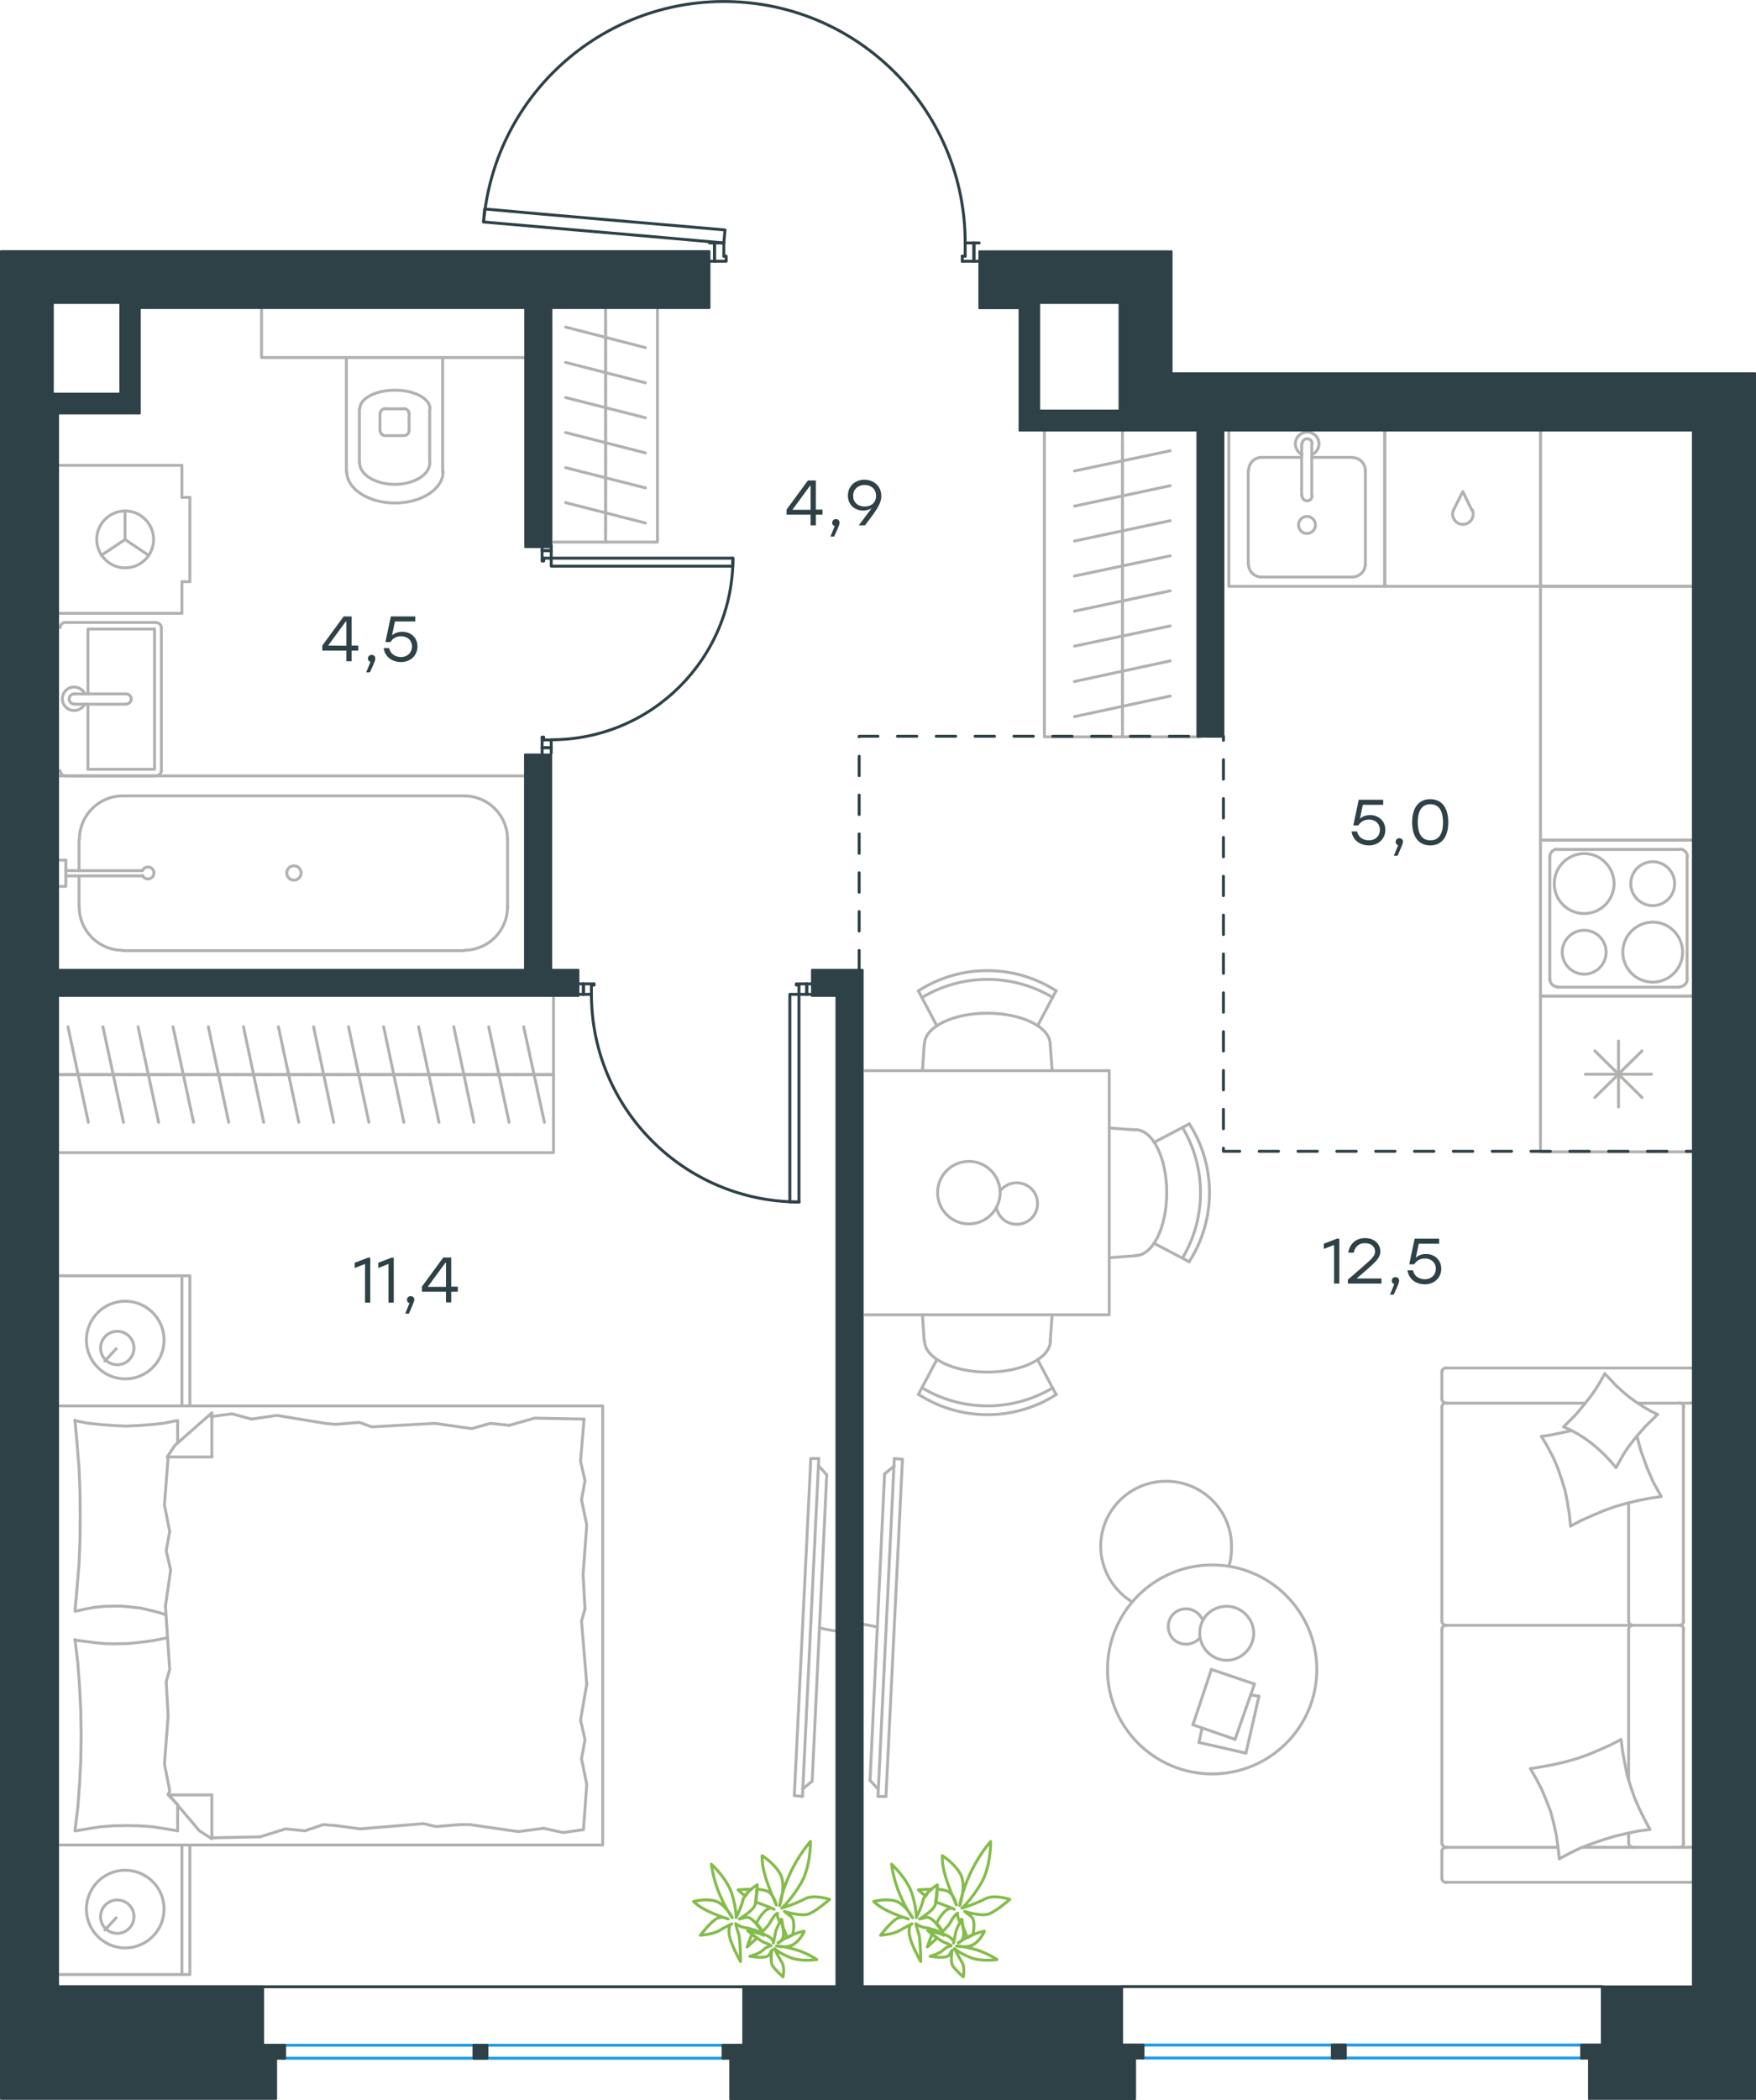 <?xml version="1.0" encoding="utf-8"?>
<!-- Generator: Adobe Illustrator 26.5.0, SVG Export Plug-In . SVG Version: 6.00 Build 0)  -->
<svg version="1.1" id="Слой_1" xmlns="http://www.w3.org/2000/svg" xmlns:xlink="http://www.w3.org/1999/xlink" x="0px" y="0px"
	 viewBox="0 0 904.4 1081.2" style="enable-background:new 0 0 904.4 1081.2;" xml:space="preserve">
<style type="text/css">
	.st0{fill:none;stroke:#B2B1B0;stroke-width:1.5;stroke-linecap:round;stroke-linejoin:round;stroke-miterlimit:22.926;}
	.st1{fill:none;stroke:#2D4146;stroke-width:1.5;stroke-linecap:round;stroke-linejoin:round;stroke-miterlimit:22.926;}
	.st2{fill:none;stroke:#1D9CEB;stroke-width:1.5;stroke-linecap:round;stroke-linejoin:round;stroke-miterlimit:22.926;}
	
		.st3{fill:none;stroke:#2D4146;stroke-width:1.5;stroke-linecap:round;stroke-linejoin:round;stroke-miterlimit:22.926;stroke-dasharray:10,10;}
	.st4{fill:#2D4146;}
	.st5{fill:#2D4146;stroke:#2D4146;stroke-linecap:round;stroke-linejoin:round;stroke-miterlimit:10;}
	.st6{fill:none;stroke:#84BC4A;stroke-width:1.5;stroke-linecap:round;stroke-linejoin:round;stroke-miterlimit:22.926;}
</style>
<g>
	<path class="st0" d="M422,838.2c4.6,1.1,9.2,1.9,13.7,1.9"/>
	<line class="st0" x1="413.3" y1="925" x2="421.7" y2="751"/>
	<line class="st0" x1="417.6" y1="751" x2="409.1" y2="924.6"/>
	<line class="st0" x1="409.1" y1="924.6" x2="413.3" y2="925"/>
	<line class="st0" x1="425.8" y1="759.4" x2="418.3" y2="917.1"/>
	<line class="st0" x1="421.7" y1="754.8" x2="425.8" y2="759.4"/>
	<line class="st0" x1="418.3" y1="917.1" x2="413.3" y2="921.3"/>
	<line class="st0" x1="417.6" y1="751" x2="421.7" y2="751"/>
</g>
<g>
	<path class="st0" d="M451.9,837.8c-4.6-1.1-9.2-1.9-13.7-1.9"/>
	<line class="st0" x1="460.6" y1="751" x2="452.2" y2="925"/>
	<line class="st0" x1="456.3" y1="925" x2="464.8" y2="751.4"/>
	<line class="st0" x1="464.8" y1="751.4" x2="460.6" y2="751"/>
	<line class="st0" x1="448.1" y1="916.7" x2="455.6" y2="758.9"/>
	<line class="st0" x1="452.2" y1="921.2" x2="448.1" y2="916.7"/>
	<line class="st0" x1="455.6" y1="758.9" x2="460.6" y2="754.8"/>
	<line class="st0" x1="456.3" y1="925" x2="452.2" y2="925"/>
</g>
<polyline class="st0" points="793.4,221.6 793.4,301.9 873.7,301.9 "/>
<line class="st0" x1="649.7" y1="235.5" x2="670.4" y2="235.5"/>
<path class="st0" d="M668.8,270.3c0,2.4,1.9,4.4,4.3,4.4c2.4,0,4.4-1.9,4.4-4.4c0-2.4-1.9-4.4-4.4-4.4
	C670.8,265.9,668.8,267.9,668.8,270.3"/>
<path class="st0" d="M670.6,255.3c0,1.4,1.2,2.6,2.6,2.6c1.4,0,2.6-1.2,2.6-2.6"/>
<line class="st0" x1="670.4" y1="228.6" x2="670.4" y2="255.3"/>
<path class="st0" d="M675.8,228.5c0-1.4-1.2-2.6-2.6-2.6c-1.4,0-2.6,1.2-2.6,2.6"/>
<line class="st0" x1="675.6" y1="228.6" x2="675.6" y2="255.3"/>
<path class="st0" d="M675.9,234c2.5-1.2,3.9-4.1,3.3-6.8c-0.6-2.8-3.1-4.7-6-4.7c-2.8,0-5.3,2-5.9,4.7c-0.6,2.7,0.7,5.6,3.3,6.8"/>
<path class="st0" d="M649.8,235.5c-3.7,0-6.7,3-6.7,6.7"/>
<path class="st0" d="M703.2,242.3c0-3.7-3-6.7-6.7-6.7"/>
<path class="st0" d="M643,290.4c0,3.7,3,6.7,6.7,6.7"/>
<path class="st0" d="M696.5,297.1c3.7,0,6.7-3,6.7-6.7"/>
<line class="st0" x1="642.9" y1="242.3" x2="642.9" y2="290.5"/>
<line class="st0" x1="649.7" y1="297.1" x2="696.4" y2="297.1"/>
<line class="st0" x1="703.2" y1="290.5" x2="703.2" y2="242.3"/>
<line class="st0" x1="696.4" y1="235.5" x2="675.6" y2="235.5"/>
<polyline class="st0" points="632.9,221.6 632.9,301.9 713.2,301.9 713.2,221.6 "/>
<path class="st0" d="M748.6,262.6c-1,2.2-0.3,4.8,1.6,6.3c1.9,1.5,4.6,1.5,6.5,0c1.9-1.5,2.6-4.1,1.6-6.3"/>
<polyline class="st0" points="748.5,262.8 753.4,253.1 758.1,262.8 "/>
<polyline class="st0" points="793.4,221.6 793.4,301.9 713.2,301.9 713.2,221.6 "/>
<path class="st0" d="M835.8,490.3c0,8.5,6.9,15.4,15.4,15.4c8.5,0,15.4-6.9,15.4-15.4c0-8.5-6.9-15.5-15.4-15.5
	C842.7,474.9,835.8,481.8,835.8,490.3"/>
<path class="st0" d="M804.6,490.3c0,6.2,5.1,11.3,11.3,11.3c6.3,0,11.3-5.1,11.3-11.3c0-6.3-5.1-11.3-11.3-11.3
	C809.7,479,804.6,484.1,804.6,490.3"/>
<path class="st0" d="M800.5,455c0,8.5,6.9,15.4,15.4,15.4c8.5,0,15.4-6.9,15.4-15.4c0-8.5-6.9-15.5-15.4-15.5
	C807.4,439.6,800.5,446.5,800.5,455"/>
<path class="st0" d="M839.9,455c0,6.2,5.1,11.3,11.3,11.3c6.3,0,11.3-5.1,11.3-11.3c0-6.3-5.1-11.3-11.3-11.3
	C845,443.7,839.9,448.8,839.9,455"/>
<path class="st0" d="M798.2,504.1c0,2.2,1.8,4,4,4"/>
<path class="st0" d="M865,508.1c2.2,0,4-1.8,4-4"/>
<path class="st0" d="M802.2,437.2c-2.2,0-4,1.8-4,4"/>
<path class="st0" d="M869.1,441.2c0-2.2-1.8-4-4-4"/>
<line class="st0" x1="802.1" y1="508.3" x2="864.9" y2="508.3"/>
<line class="st0" x1="798.2" y1="441.3" x2="798.2" y2="504.2"/>
<line class="st0" x1="864.9" y1="437.4" x2="802.1" y2="437.4"/>
<line class="st0" x1="868.9" y1="504.2" x2="868.9" y2="441.3"/>
<polyline class="st0" points="873.7,432.6 793.4,432.6 793.4,512.9 873.7,512.9 "/>
<line class="st0" x1="815.1" y1="951.2" x2="870.2" y2="951.2"/>
<line class="st0" x1="838.8" y1="839.1" x2="838.8" y2="916.7"/>
<line class="st0" x1="843.6" y1="722.5" x2="870.2" y2="722.5"/>
<polyline class="st0" points="853.7,728.3 849.8,726.4 846.1,724.2 842.5,721.8 839,719.3 835.7,716.5 832.5,713.6 829.5,710.4 
	826.5,707.3 "/>
<polyline class="st0" points="809.2,736.7 805.4,737.5 801.5,738.3 797.7,739.1 793.9,739.6 "/>
<polyline class="st0" points="832.3,755.7 834.4,751.9 836.6,748.1 839,744.6 841.7,741.1 844.5,737.8 847.4,734.5 853.7,728.3 "/>
<polyline class="st0" points="803.1,957.1 808.5,954.2 814.1,951.5 819.9,949.3 825.7,947.3 831.6,945.5 837.6,944.1 843.8,942.8 
	849.8,942 846.9,936.6 844.2,931.1 841.8,925.6 839.8,919.7 838,913.9 836.8,907.8 835.7,901.8 834.9,895.7 "/>
<polyline class="st0" points="793.9,739.6 797,744.8 799.9,750.3 802.3,755.9 804.3,761.7 806.1,767.6 807.3,773.6 808.3,779.8 
	808.9,785.9 "/>
<polyline class="st0" points="809.2,785.6 814.6,782.8 820.2,780.3 825.9,777.9 831.7,775.8 837.6,774.1 843.4,772.7 849.4,771.5 
	855.6,770.6 851.5,763.2 848.2,755.6 846.8,751.6 845.3,747.6 844.2,743.7 843.1,739.6 "/>
<polyline class="st0" points="788.2,910.7 791.2,915.9 794,921.3 796.4,927 798.6,932.7 800.2,938.7 801.5,944.7 802.4,950.9 
	803.1,957.1 "/>
<polyline class="st0" points="826.5,707.3 824.4,711.1 822.1,714.9 819.7,718.4 817,721.8 814.3,725.2 811.5,728.5 808.5,731.5 
	805.3,734.7 809.1,736.4 812.9,738.5 816.5,740.8 820,743.4 823.3,746.2 826.5,749.2 829.5,752.4 832.3,755.7 "/>
<polyline class="st0" points="834.9,895.7 829.4,898.5 823.8,901 818.1,903.4 812.2,905.5 806.2,907.2 800.2,908.6 794.2,909.7 
	788.2,910.7 "/>
<path class="st0" d="M838.8,834.6c0,1.3,1,2.3,2.3,2.3"/>
<line class="st0" x1="838.8" y1="834.7" x2="838.8" y2="773.8"/>
<path class="st0" d="M838.8,948.9c0,1.2,1,2.3,2.3,2.3"/>
<path class="st0" d="M841.1,836.8c-1.3,0-2.3,1-2.3,2.3"/>
<line class="st0" x1="838.8" y1="943.8" x2="838.8" y2="949"/>
<path class="st0" d="M867.2,724.6c0-1.3-1-2.3-2.3-2.3"/>
<path class="st0" d="M744.9,722.3c-1.3,0-2.3,1-2.3,2.3"/>
<path class="st0" d="M864.9,836.9c1.3,0,2.3-1,2.3-2.3"/>
<path class="st0" d="M742.6,834.6c0,1.3,1,2.3,2.3,2.3"/>
<line class="st0" x1="867" y1="834.7" x2="867" y2="724.7"/>
<line class="st0" x1="742.6" y1="724.7" x2="742.6" y2="834.7"/>
<path class="st0" d="M864.9,951.2c1.3,0,2.3-1,2.3-2.3"/>
<path class="st0" d="M742.6,948.9c0,1.2,1,2.3,2.3,2.3"/>
<path class="st0" d="M872.6,953.3c0-1.3-1-2.3-2.3-2.3"/>
<path class="st0" d="M867.2,839.1c0-1.3-1-2.3-2.3-2.3"/>
<path class="st0" d="M744.9,836.8c-1.3,0-2.3,1-2.3,2.3"/>
<path class="st0" d="M744.9,704.3c-1.3,0-2.3,1-2.3,2.3"/>
<path class="st0" d="M742.6,720.2c0,1.3,1,2.3,2.3,2.3"/>
<path class="st0" d="M872.6,706.6c0-1.3-1-2.3-2.3-2.3"/>
<path class="st0" d="M870.3,722.5c1.3,0,2.3-1,2.3-2.3"/>
<path class="st0" d="M870.3,969.3c1.3,0,2.3-1,2.3-2.3"/>
<path class="st0" d="M744.9,951.1c-1.3,0-2.3,1-2.3,2.3"/>
<path class="st0" d="M742.6,967c0,1.3,1,2.3,2.3,2.3"/>
<line class="st0" x1="867" y1="839.1" x2="867" y2="949"/>
<line class="st0" x1="744.8" y1="836.9" x2="864.8" y2="836.9"/>
<line class="st0" x1="742.6" y1="949" x2="742.6" y2="839.1"/>
<line class="st0" x1="870.2" y1="704.4" x2="744.8" y2="704.4"/>
<line class="st0" x1="742.6" y1="706.6" x2="742.6" y2="720.3"/>
<line class="st0" x1="744.8" y1="722.5" x2="816.4" y2="722.5"/>
<line class="st0" x1="872.4" y1="720.3" x2="872.4" y2="706.6"/>
<line class="st0" x1="802.3" y1="951.2" x2="744.8" y2="951.2"/>
<line class="st0" x1="742.6" y1="953.4" x2="742.6" y2="967.1"/>
<line class="st0" x1="744.8" y1="969.2" x2="870.2" y2="969.2"/>
<line class="st0" x1="872.4" y1="967.1" x2="872.4" y2="953.4"/>
<line class="st0" x1="109.1" y1="946.3" x2="133.9" y2="945.8"/>
<polyline class="st0" points="86.6,883.5 84.7,908.3 87.4,921.9 86.9,924.2 "/>
<polyline class="st0" points="86.6,750.2 84.7,775 87.4,788.5 "/>
<polyline class="st0" points="85.2,827 87.4,859.6 85.6,865.9 "/>
<polyline class="st0" points="87.4,788.5 85.6,798.5 87.9,808.4 85.2,827 "/>
<line class="st0" x1="85.6" y1="865.9" x2="86.6" y2="883.5"/>
<polyline class="st0" points="91.5,942.7 85,941.6 78.4,940.6 71.7,940.1 65.2,940 58.6,940.1 51.9,940.6 45.5,941.6 39.1,942.7 "/>
<polyline class="st0" points="38.6,942.7 40.1,930.5 41,918.3 41.6,905.9 41.8,893.4 41.6,881.1 41,868.7 40.1,856.4 38.6,844.2 "/>
<polyline class="st0" points="167.5,732.9 142.6,728.8 129.5,730.7 "/>
<polyline class="st0" points="129.5,730.7 119.5,728 109.5,729.3 108.6,729.3 "/>
<line class="st0" x1="172.9" y1="733.4" x2="167.5" y2="732.9"/>
<polyline class="st0" points="236.7,734.7 224,732.9 191.4,734.7 185.1,732.4 172.9,733.4 "/>
<polyline class="st0" points="300.8,730.7 275.4,730.2 262.3,733.9 "/>
<polyline class="st0" points="262.3,733.9 252.5,732.9 243,735.6 236.7,734.7 "/>
<polyline class="st0" points="242,939.5 266.9,943.1 280,941.4 "/>
<polyline class="st0" points="280,941.4 290,943.6 299.8,942.2 "/>
<line class="st0" x1="236.7" y1="939.5" x2="242" y2="939.5"/>
<polyline class="st0" points="172.9,940 185.5,941.7 218.1,939 224.5,940.5 236.7,939.5 "/>
<line class="st0" x1="133.9" y1="945.8" x2="147.1" y2="941.7"/>
<polyline class="st0" points="147.1,941.7 157,942.7 166.5,939.5 172.9,940 "/>
<polyline class="st0" points="38.6,844.5 48.8,845.8 53.7,846.3 58.4,846.4 65.5,846.3 72.5,845.6 79.3,844.7 86.1,843.3 "/>
<polyline class="st0" points="38.6,731.5 45.1,732.8 51.8,733.5 58.3,734 64.7,734.3 71.6,734 78.1,733.5 84.5,732.8 91,731.5 "/>
<polyline class="st0" points="85.5,831.5 82.2,830.4 78.8,829.5 72.4,828 65.9,827.3 62.4,827 58.9,827 53.8,827.1 48.8,827.6 
	43.9,828.5 39.1,829.6 "/>
<polyline class="st0" points="38.6,829.6 39.7,817.5 40.7,805.3 41.2,792.9 41.3,780.4 41.2,768.1 40.7,755.7 39.7,743.4 
	38.6,731.2 "/>
<polyline class="st0" points="300.3,810.7 302.2,785.3 299.5,772.2 "/>
<polyline class="st0" points="299.5,772.2 301.3,762.4 299,752.4 300.8,730.7 "/>
<polyline class="st0" points="300.5,942.2 302.2,918.8 299.5,905.6 "/>
<polyline class="st0" points="302.2,867.2 299.5,834.7 301.3,828.4 "/>
<polyline class="st0" points="299.5,905.6 301.3,895.7 299,885.7 302.2,867.2 "/>
<line class="st0" x1="301.3" y1="828.4" x2="300.3" y2="810.7"/>
<line class="st0" x1="109.1" y1="727.5" x2="109.1" y2="750.2"/>
<polyline class="st0" points="86.6,923.7 102.7,942.7 109.1,946.8 "/>
<line class="st0" x1="86.6" y1="750.2" x2="109.1" y2="750.2"/>
<line class="st0" x1="91.5" y1="942.7" x2="91.5" y2="929.5"/>
<polyline class="st0" points="109.1,727.5 90.1,744.2 86.1,750.2 "/>
<line class="st0" x1="109.1" y1="946.8" x2="109.1" y2="924.2"/>
<polyline class="st0" points="91.5,929.1 86.6,924.2 109.1,924.2 "/>
<line class="st0" x1="91.5" y1="743" x2="91.5" y2="731.5"/>
<line class="st0" x1="59.8" y1="987.5" x2="54" y2="993.8"/>
<path class="st0" d="M60.4,995.5c4.8,0,8.6-3.9,8.6-8.6c0-4.8-3.9-8.6-8.6-8.6c-4.8,0-8.6,3.9-8.6,8.6
	C51.8,991.7,55.6,995.5,60.4,995.5"/>
<path class="st0" d="M64.5,1003c11,0,20-9,20-20c0-11.1-9-20-20-20c-11.1,0-20,9-20,20C44.5,994,53.5,1003,64.5,1003"/>
<line class="st0" x1="59.8" y1="694.5" x2="54" y2="700.8"/>
<path class="st0" d="M60.4,702.7c4.8,0,8.6-3.9,8.6-8.6c0-4.8-3.9-8.6-8.6-8.6c-4.8,0-8.6,3.9-8.6,8.6
	C51.8,698.8,55.6,702.7,60.4,702.7"/>
<path class="st0" d="M64.5,710c11,0,20-8.9,20-20c0-11.1-9-20-20-20c-11.1,0-20,9-20,20C44.5,701,53.5,710,64.5,710"/>
<line class="st0" x1="93.7" y1="950" x2="93.7" y2="1016.7"/>
<line class="st0" x1="93.7" y1="656.9" x2="93.7" y2="723.9"/>
<polyline class="st0" points="30.9,1016.7 97.8,1016.7 97.8,950 "/>
<polyline class="st0" points="30.9,656.9 97.8,656.9 97.8,723.9 "/>
<polyline class="st0" points="30.9,950 310.4,950 310.4,723.9 30.9,723.9 "/>
<line class="st0" x1="284" y1="553.3" x2="265.9" y2="553.3"/>
<line class="st0" x1="269.7" y1="528.7" x2="280.4" y2="577.9"/>
<line class="st0" x1="265.9" y1="553.3" x2="247.9" y2="553.3"/>
<line class="st0" x1="251.7" y1="528.7" x2="262.2" y2="577.9"/>
<line class="st0" x1="247.9" y1="553.3" x2="229.9" y2="553.3"/>
<line class="st0" x1="233.7" y1="528.7" x2="244.1" y2="577.9"/>
<line class="st0" x1="229.9" y1="553.3" x2="211.8" y2="553.3"/>
<line class="st0" x1="215.6" y1="528.7" x2="226.1" y2="577.9"/>
<line class="st0" x1="211.8" y1="553.3" x2="193.8" y2="553.3"/>
<line class="st0" x1="197.6" y1="528.7" x2="208" y2="577.9"/>
<line class="st0" x1="193.8" y1="553.3" x2="175.7" y2="553.3"/>
<line class="st0" x1="179.5" y1="528.7" x2="190" y2="577.9"/>
<line class="st0" x1="175.7" y1="553.3" x2="157.7" y2="553.3"/>
<line class="st0" x1="161.5" y1="528.7" x2="171.9" y2="577.9"/>
<line class="st0" x1="157.7" y1="553.3" x2="139.6" y2="553.3"/>
<line class="st0" x1="143.4" y1="528.7" x2="153.9" y2="577.9"/>
<line class="st0" x1="285.1" y1="553.3" x2="30.9" y2="553.3"/>
<line class="st0" x1="139.6" y1="553.3" x2="121.6" y2="553.3"/>
<line class="st0" x1="125.4" y1="528.7" x2="135.8" y2="577.9"/>
<line class="st0" x1="121.6" y1="553.3" x2="103.5" y2="553.3"/>
<line class="st0" x1="107.3" y1="528.7" x2="117.8" y2="577.9"/>
<line class="st0" x1="103.5" y1="553.3" x2="85.5" y2="553.3"/>
<line class="st0" x1="89.1" y1="528.7" x2="99.7" y2="577.9"/>
<line class="st0" x1="85.5" y1="553.3" x2="67.3" y2="553.3"/>
<line class="st0" x1="71.1" y1="528.7" x2="81.7" y2="577.9"/>
<line class="st0" x1="67.3" y1="553.3" x2="49.2" y2="553.3"/>
<line class="st0" x1="53" y1="528.7" x2="63.6" y2="577.9"/>
<line class="st0" x1="49.2" y1="553.3" x2="31.2" y2="553.3"/>
<line class="st0" x1="35" y1="528.7" x2="45.5" y2="577.9"/>
<polyline class="st0" points="30.9,593.5 285.1,593.5 285.1,513.2 "/>
<line class="st0" x1="40.7" y1="467" x2="40.7" y2="451"/>
<path class="st0" d="M73.4,450.8c0.6,1.3,2,2,3.5,1.7c1.4-0.3,2.4-1.6,2.4-3c0-1.4-1-2.7-2.4-3c-1.4-0.3-2.9,0.4-3.5,1.7"/>
<line class="st0" x1="33.9" y1="451" x2="73.3" y2="451"/>
<line class="st0" x1="33.9" y1="448.3" x2="73.3" y2="448.3"/>
<line class="st0" x1="33.9" y1="442.9" x2="30.9" y2="442.9"/>
<polyline class="st0" points="33.9,442.9 33.9,456.4 30.9,456.4 "/>
<path class="st0" d="M147.7,449.5c0,2.1,1.6,3.7,3.7,3.7c2,0,3.7-1.7,3.7-3.7c0-2-1.7-3.7-3.7-3.7
	C149.4,445.8,147.7,447.4,147.7,449.5"/>
<path class="st0" d="M40.8,466.9c0,12.4,10,22.4,22.4,22.4"/>
<path class="st0" d="M63.3,409.8c-12.4,0-22.4,10-22.4,22.4"/>
<path class="st0" d="M239,489.3c12.4,0,22.4-10,22.4-22.4"/>
<path class="st0" d="M261.4,432.2c0-12.4-10-22.4-22.4-22.4"/>
<line class="st0" x1="40.7" y1="432.3" x2="40.7" y2="448.3"/>
<line class="st0" x1="63.2" y1="489.5" x2="238.9" y2="489.5"/>
<line class="st0" x1="261.4" y1="467" x2="261.4" y2="432.3"/>
<line class="st0" x1="238.9" y1="409.8" x2="63.2" y2="409.8"/>
<line class="st0" x1="271.7" y1="399.5" x2="30.9" y2="399.5"/>
<line class="st0" x1="45.3" y1="362.6" x2="45.3" y2="396.1"/>
<polyline class="st0" points="45.3,357.3 45.3,323.9 79.6,323.9 "/>
<polyline class="st0" points="79.6,323.9 79.6,396.1 45.3,396.1 "/>
<path class="st0" d="M80.5,399.4c1.4,0,2.6-1.2,2.6-2.6"/>
<path class="st0" d="M83.1,323.2c0-1.4-1.2-2.6-2.6-2.6"/>
<path class="st0" d="M31,396.8c0,1.4,1.2,2.6,2.6,2.6"/>
<path class="st0" d="M33.6,320.5c-1.4,0-2.6,1.2-2.6,2.6"/>
<path class="st0" d="M65,362.5c1.4,0,2.6-1.2,2.6-2.6c0-1.4-1.2-2.6-2.6-2.6"/>
<line class="st0" x1="38.1" y1="362.6" x2="64.9" y2="362.6"/>
<path class="st0" d="M38.2,357.3c-1.4,0-2.6,1.2-2.6,2.6c0,1.4,1.2,2.6,2.6,2.6"/>
<line class="st0" x1="38.1" y1="357.3" x2="64.9" y2="357.3"/>
<path class="st0" d="M43.7,357.2c-1.2-2.5-4.1-3.9-6.9-3.3c-2.7,0.6-4.7,3.1-4.7,5.9c0,2.8,2,5.3,4.7,5.9c2.8,0.6,5.6-0.7,6.9-3.2"
	/>
<line class="st0" x1="33.6" y1="399.5" x2="80.4" y2="399.5"/>
<line class="st0" x1="83.1" y1="396.9" x2="83.1" y2="323.2"/>
<line class="st0" x1="80.4" y1="320.5" x2="33.6" y2="320.5"/>
<line class="st0" x1="93.7" y1="299.5" x2="97.8" y2="299.5"/>
<line class="st0" x1="93.7" y1="256.1" x2="97.8" y2="256.1"/>
<line class="st0" x1="93.7" y1="315.8" x2="93.7" y2="299.5"/>
<line class="st0" x1="93.7" y1="239.6" x2="93.7" y2="256.1"/>
<polyline class="st0" points="52.1,286 64.4,277.8 76.6,286 "/>
<line class="st0" x1="64.4" y1="277.8" x2="64.4" y2="263.1"/>
<path class="st0" d="M64.5,292.4c8.1,0,14.6-6.6,14.6-14.6c0-8.1-6.6-14.7-14.6-14.7c-8.1,0-14.7,6.6-14.7,14.7
	C49.9,285.8,56.4,292.4,64.5,292.4"/>
<line class="st0" x1="30.9" y1="315.8" x2="93.7" y2="315.8"/>
<line class="st0" x1="97.8" y1="299.5" x2="97.8" y2="256.1"/>
<line class="st0" x1="93.7" y1="239.6" x2="30.9" y2="239.6"/>
<line class="st0" x1="578.1" y1="372.8" x2="578.1" y2="354.6"/>
<line class="st0" x1="602.7" y1="358.4" x2="553.4" y2="369"/>
<line class="st0" x1="578.1" y1="354.6" x2="578.1" y2="336.5"/>
<line class="st0" x1="602.7" y1="340.3" x2="553.4" y2="350.9"/>
<line class="st0" x1="578.1" y1="379.4" x2="578.1" y2="221.6"/>
<line class="st0" x1="578.1" y1="336.5" x2="578.1" y2="318.5"/>
<line class="st0" x1="602.7" y1="322.3" x2="553.4" y2="332.7"/>
<line class="st0" x1="578.1" y1="318.5" x2="578.1" y2="300.4"/>
<line class="st0" x1="602.7" y1="304.2" x2="553.4" y2="314.7"/>
<line class="st0" x1="578.1" y1="300.4" x2="578.1" y2="282.4"/>
<line class="st0" x1="602.7" y1="286.2" x2="553.4" y2="296.6"/>
<line class="st0" x1="578.1" y1="282.4" x2="578.1" y2="264.4"/>
<line class="st0" x1="602.7" y1="268.1" x2="553.4" y2="278.6"/>
<line class="st0" x1="578.1" y1="264.4" x2="578.1" y2="246.3"/>
<line class="st0" x1="602.7" y1="250.1" x2="553.4" y2="260.6"/>
<line class="st0" x1="578.1" y1="246.3" x2="578.1" y2="228.3"/>
<line class="st0" x1="602.7" y1="232.1" x2="553.4" y2="242.5"/>
<polyline class="st0" points="537.9,221.6 537.9,379.4 618.2,379.4 "/>
<line class="st0" x1="821.4" y1="541.1" x2="845.7" y2="565.1"/>
<line class="st0" x1="821.4" y1="565.1" x2="845.7" y2="541.1"/>
<line class="st0" x1="833.6" y1="536" x2="833.6" y2="570"/>
<line class="st0" x1="816.5" y1="553.1" x2="850.6" y2="553.1"/>
<polyline class="st0" points="873.7,512.9 793.4,512.9 793.4,593.1 873.7,593.1 "/>
<line class="st0" x1="311.9" y1="279.1" x2="311.9" y2="158.6"/>
<line class="st0" x1="311.9" y1="273.1" x2="311.9" y2="255"/>
<line class="st0" x1="291.3" y1="258.8" x2="332.4" y2="269.3"/>
<line class="st0" x1="311.9" y1="255" x2="311.9" y2="237"/>
<line class="st0" x1="291.3" y1="240.8" x2="332.4" y2="251.2"/>
<line class="st0" x1="311.9" y1="237" x2="311.9" y2="218.9"/>
<line class="st0" x1="291.3" y1="222.7" x2="332.4" y2="233.2"/>
<line class="st0" x1="311.9" y1="218.9" x2="311.9" y2="200.9"/>
<line class="st0" x1="291.3" y1="204.7" x2="332.4" y2="215.1"/>
<line class="st0" x1="311.9" y1="200.9" x2="311.9" y2="182.8"/>
<line class="st0" x1="291.3" y1="186.6" x2="332.4" y2="197.1"/>
<line class="st0" x1="311.9" y1="182.8" x2="311.9" y2="164.8"/>
<line class="st0" x1="291.3" y1="168.4" x2="332.4" y2="179"/>
<polyline class="st0" points="338.6,158.6 338.6,279.1 285.1,279.1 "/>
<path class="st0" d="M474.9,714.6c20.7,12.4,46.6,12.4,67.3,0"/>
<path class="st0" d="M473.1,718c21.6,13.9,49.4,13.9,71,0"/>
<line class="st0" x1="534.4" y1="700.1" x2="543.9" y2="718"/>
<line class="st0" x1="482.5" y1="700.1" x2="473" y2="718"/>
<line class="st0" x1="476" y1="690.5" x2="475.1" y2="677"/>
<line class="st0" x1="540.9" y1="690.5" x2="541.9" y2="677"/>
<path class="st0" d="M476.2,690.4c0,8.9,14.5,16.1,32.4,16.1c17.9,0,32.4-7.2,32.4-16.1"/>
<path class="st0" d="M609,647.8c12.4-20.7,12.4-46.6,0-67.3"/>
<path class="st0" d="M612.5,649.6c13.9-21.6,13.9-49.4,0-71"/>
<line class="st0" x1="594.4" y1="588.2" x2="612.5" y2="578.7"/>
<line class="st0" x1="594.4" y1="640.2" x2="612.5" y2="649.7"/>
<line class="st0" x1="584.8" y1="646.6" x2="571.3" y2="647.6"/>
<line class="st0" x1="584.8" y1="581.8" x2="571.3" y2="580.8"/>
<path class="st0" d="M584.8,646.5c8.9,0,16.1-14.5,16.1-32.4c0-17.9-7.2-32.4-16.1-32.4"/>
<path class="st0" d="M542.2,513.6c-20.7-12.4-46.6-12.4-67.3,0"/>
<path class="st0" d="M544,510.2c-21.6-13.9-49.4-13.9-71,0"/>
<line class="st0" x1="482.5" y1="528.2" x2="473" y2="510.2"/>
<line class="st0" x1="534.4" y1="528.2" x2="543.9" y2="510.2"/>
<line class="st0" x1="540.9" y1="537.9" x2="541.9" y2="551.3"/>
<line class="st0" x1="476" y1="537.9" x2="475.1" y2="551.3"/>
<path class="st0" d="M540.9,537.8c0-8.9-14.5-16.1-32.4-16.1c-17.9,0-32.4,7.2-32.4,16.1"/>
<path class="st0" d="M513.2,621.6c0.8,5,5.1,8.7,10.2,8.8c5.1,0.1,9.6-3.3,10.7-8.3c1.1-5-1.3-10-6-12.1c-4.6-2.1-10.1-0.7-13.1,3.4
	"/>
<path class="st0" d="M515.1,614.1c0-8.9-7.2-16.1-16.1-16.1c-8.9,0-16.1,7.2-16.1,16.1c0,8.9,7.2,16.1,16.1,16.1
	C507.9,630.2,515.1,623,515.1,614.1"/>
<polyline class="st0" points="445.6,551.3 571.3,551.3 571.3,677 445.6,677 "/>
<path class="st0" d="M195.8,221.7c0,1.4,1.2,2.6,2.6,2.6"/>
<path class="st0" d="M208.1,224.3c1.4,0,2.6-1.2,2.6-2.6"/>
<path class="st0" d="M198.4,210.4c-1.4,0-2.6,1.2-2.6,2.6"/>
<path class="st0" d="M210.7,213c0-1.4-1.2-2.6-2.6-2.6"/>
<line class="st0" x1="195.7" y1="213.1" x2="195.7" y2="221.8"/>
<line class="st0" x1="198.4" y1="224.3" x2="208" y2="224.3"/>
<line class="st0" x1="210.7" y1="221.8" x2="210.7" y2="213.1"/>
<line class="st0" x1="208" y1="210.5" x2="198.4" y2="210.5"/>
<path class="st0" d="M221.5,210.5c0-5.3-8.1-9.6-18.1-9.6c-10,0-18.1,4.3-18.1,9.6"/>
<line class="st0" x1="185.1" y1="238.2" x2="185.1" y2="210.5"/>
<path class="st0" d="M185.2,238.2c0,6.2,8.1,11.2,18.1,11.2c10,0,18.1-5,18.1-11.2"/>
<line class="st0" x1="221.3" y1="238.2" x2="221.3" y2="210.5"/>
<path class="st0" d="M178.6,242.9c0,8.8,11.1,16.1,24.8,16.1c13.7,0,24.8-7.2,24.8-16.1"/>
<line class="st0" x1="178.4" y1="243" x2="178.4" y2="184.1"/>
<line class="st0" x1="228" y1="243" x2="228" y2="184.1"/>
<polyline class="st0" points="134.7,158.6 134.7,184.1 271.7,184.1 "/>
<polyline class="st0" points="873.7,301.9 793.4,301.9 793.4,432.6 873.7,432.6 "/>
<line class="st1" x1="283.9" y1="385" x2="283.9" y2="387.7"/>
<polyline class="st1" points="283.9,280.8 283.9,283.5 283.9,287.4 "/>
<line class="st1" x1="283.9" y1="381" x2="283.9" y2="385"/>
<path class="st1" d="M284,380.9c51.6,0,93.5-41.9,93.5-93.5"/>
<line class="st1" x1="279.2" y1="385" x2="279.2" y2="379.6"/>
<line class="st1" x1="279.2" y1="283.5" x2="279.2" y2="280.8"/>
<line class="st1" x1="283.9" y1="287.4" x2="280" y2="287.4"/>
<polyline class="st1" points="279.2,283.5 279.2,288.9 280,288.9 280,287.4 "/>
<line class="st1" x1="280" y1="381" x2="280" y2="379.6"/>
<line class="st1" x1="279.2" y1="387.7" x2="279.2" y2="385"/>
<line class="st1" x1="283.9" y1="381" x2="280" y2="381"/>
<line class="st1" x1="280" y1="379.6" x2="279.2" y2="379.6"/>
<line class="st1" x1="283.9" y1="283.5" x2="279.2" y2="283.5"/>
<line class="st1" x1="283.9" y1="385" x2="279.2" y2="385"/>
<line class="st1" x1="283.9" y1="283.5" x2="279.2" y2="283.5"/>
<line class="st1" x1="283.9" y1="385" x2="279.2" y2="385"/>
<polygon class="st1" points="377.4,287.4 377.4,291.5 348.1,291.5 283.9,291.5 283.9,287.4 313.3,287.4 "/>
<line class="st1" x1="300.5" y1="512" x2="298" y2="512"/>
<polyline class="st1" points="418.2,512 415.5,512 411.5,512 "/>
<line class="st1" x1="304.6" y1="512" x2="300.5" y2="512"/>
<path class="st1" d="M304.6,511.9c0,59.1,47.9,107,107,107"/>
<line class="st1" x1="300.5" y1="506.6" x2="305.9" y2="506.6"/>
<line class="st1" x1="415.5" y1="506.6" x2="418.2" y2="506.6"/>
<line class="st1" x1="411.5" y1="512" x2="411.5" y2="507.2"/>
<polyline class="st1" points="415.5,506.6 410.1,506.6 410.1,507.2 411.5,507.2 "/>
<line class="st1" x1="304.6" y1="507.2" x2="305.9" y2="507.2"/>
<line class="st1" x1="298" y1="506.6" x2="300.5" y2="506.6"/>
<line class="st1" x1="304.6" y1="512" x2="304.6" y2="507.2"/>
<line class="st1" x1="305.9" y1="507.2" x2="305.9" y2="506.6"/>
<line class="st1" x1="415.5" y1="512" x2="415.5" y2="506.6"/>
<line class="st1" x1="300.5" y1="512" x2="300.5" y2="506.6"/>
<line class="st1" x1="415.5" y1="512" x2="415.5" y2="506.6"/>
<line class="st1" x1="300.5" y1="512" x2="300.5" y2="506.6"/>
<polygon class="st1" points="411.5,618.9 406.8,618.9 406.8,589.6 406.8,512 411.5,512 411.5,541.4 "/>
<line class="st1" x1="501.6" y1="125.1" x2="504.3" y2="125.1"/>
<polyline class="st1" points="365.4,125.1 368,125.1 372.8,125.1 "/>
<line class="st1" x1="497.1" y1="125.1" x2="501.6" y2="125.1"/>
<path class="st1" d="M497.1,125c0-66.5-52.3-121.2-118.8-124.1c-66.4-2.9-123.4,47-129.2,113.3"/>
<line class="st1" x1="501.6" y1="134.5" x2="495.6" y2="134.5"/>
<line class="st1" x1="368" y1="134.5" x2="365.4" y2="134.5"/>
<line class="st1" x1="372.8" y1="125.1" x2="372.8" y2="131.9"/>
<polyline class="st1" points="368,134.5 374,134.5 374,131.9 372.8,131.9 "/>
<line class="st1" x1="497.1" y1="131.9" x2="495.6" y2="131.9"/>
<line class="st1" x1="504.3" y1="134.5" x2="501.6" y2="134.5"/>
<line class="st1" x1="497.1" y1="125.1" x2="497.1" y2="131.9"/>
<line class="st1" x1="495.6" y1="131.9" x2="495.6" y2="134.5"/>
<line class="st1" x1="368" y1="125.1" x2="368" y2="134.5"/>
<line class="st1" x1="501.6" y1="125.1" x2="501.6" y2="134.5"/>
<line class="st1" x1="368" y1="125.1" x2="368" y2="134.5"/>
<line class="st1" x1="501.6" y1="125.1" x2="501.6" y2="134.5"/>
<polygon class="st1" points="249,114.3 249.6,107.6 278.7,110.2 373.4,118.4 372.8,125.1 343.5,122.5 "/>
<line class="st2" x1="372.4" y1="1059.8" x2="146.4" y2="1059.8"/>
<line class="st2" x1="372.4" y1="1053.1" x2="146.4" y2="1053.1"/>
<rect x="372.4" y="1053.1" class="st1" width="10.6" height="6.7"/>
<rect x="244.1" y="1053.1" class="st1" width="6.7" height="6.7"/>
<rect x="135.9" y="1053.1" class="st1" width="10.7" height="6.7"/>
<line class="st1" x1="383" y1="1023" x2="135.9" y2="1023"/>
<line class="st2" x1="814.6" y1="1059.7" x2="588.6" y2="1059.7"/>
<line class="st2" x1="814.6" y1="1053" x2="588.6" y2="1053"/>
<rect x="814.6" y="1053" class="st1" width="10.6" height="6.7"/>
<rect x="686.2" y="1053" class="st1" width="6.7" height="6.7"/>
<rect x="578" y="1053" class="st1" width="10.7" height="6.7"/>
<line class="st1" x1="825.2" y1="1022.9" x2="578" y2="1022.9"/>
<polyline class="st3" points="442.5,499.4 442.5,379.1 630.1,379.1 630.1,592.8 871.9,592.8 "/>
<g>
	<path class="st4" d="M423.6,265h-3.4v5.5h-2.7V265h-12.4v-2.6l11-15h4.1v15h3.4V265z M417.5,262.5v-12.4h-0.3l-9.1,12.4
		L417.5,262.5z"/>
	<path class="st4" d="M429.6,276.3h-1.9l2.2-5.4c-0.8-0.2-1.3-0.9-1.3-1.7c0-1.1,0.8-1.9,1.9-1.9c0.8,0,1.9,0.4,1.9,1.9
		C432.4,269.7,432.3,270.5,429.6,276.3z"/>
	<path class="st4" d="M453.9,255.4c0,4-2.4,7.2-8.4,15.1h-3.2l6.6-8.8c-1.2,0.7-2.6,1.2-4.3,1.2c-4.1,0-7.9-2.7-7.9-7.7
		c0-5,3.8-8.2,8.6-8.2C450,247.1,453.9,250.2,453.9,255.4z M451.2,255.3c0-3.5-2.6-5.6-5.9-5.6c-3.3,0-5.9,2.2-5.9,5.6
		c0,3.5,2.6,5.5,5.8,5.5C448.7,260.9,451.2,258.8,451.2,255.3z"/>
</g>
<g>
	<path class="st4" d="M713.5,427.3c0,4.7-3.7,8-8.4,8c-4.4,0-8.3-2.4-9-7.2h2.8c0.7,3,3.1,4.6,6.2,4.6c3.3,0,5.6-2.3,5.6-5.4
		c0-3.2-2.4-5.3-5.6-5.3c-2.6,0-4.4,1.2-5.5,3H697l2.8-13.2h12.6v2.6h-10.5l-1.5,7.2c1.3-1.2,3-1.9,5.3-1.9
		C709.9,419.7,713.5,422.6,713.5,427.3z"/>
	<path class="st4" d="M719.8,440.6h-1.9l2.2-5.4c-0.8-0.2-1.3-0.9-1.3-1.7c0-1.1,0.8-1.9,1.9-1.9c0.8,0,1.9,0.4,1.9,1.9
		C722.5,434.1,722.4,434.8,719.8,440.6z"/>
	<path class="st4" d="M745.9,423.4c0,7.6-3.4,11.9-9.3,11.9c-5.8,0-9.3-4.3-9.3-11.9s3.5-11.9,9.3-11.9
		C742.5,411.5,745.9,415.8,745.9,423.4z M743.2,423.4c0-6.6-2.6-9.3-6.5-9.3s-6.5,2.7-6.5,9.3c0,6.6,2.6,9.3,6.5,9.3
		S743.2,430,743.2,423.4z"/>
</g>
<g>
	<path class="st4" d="M689.8,637.8v23.1h-2.7V641l-5.3,2.1v-2.7l6.8-2.6H689.8z"/>
	<path class="st4" d="M711.5,660.9h-17.3v-2l6.7-5.8c5.6-4.9,7.3-6.3,7.3-8.7c0-2.5-2-4.3-5.2-4.3c-3.3,0-5.1,1.9-5.8,4.9h-2.8
		c0.7-4.6,4-7.5,8.7-7.5c4.7,0,7.8,3,7.8,6.8c0,3.4-2.4,5.5-7.8,10.2l-4.4,3.8h12.8V660.9z"/>
	<path class="st4" d="M717.8,666.6h-1.9l2.2-5.4c-0.8-0.2-1.3-0.9-1.3-1.7c0-1.1,0.8-1.9,1.9-1.9c0.8,0,1.9,0.4,1.9,1.9
		C720.6,660.1,720.5,660.8,717.8,666.6z"/>
	<path class="st4" d="M742.3,653.3c0,4.7-3.7,8-8.4,8c-4.4,0-8.3-2.4-9-7.2h2.8c0.7,3,3.1,4.6,6.2,4.6c3.3,0,5.6-2.3,5.6-5.4
		c0-3.2-2.4-5.3-5.6-5.3c-2.6,0-4.4,1.2-5.5,3h-2.6l2.8-13.2h12.6v2.6h-10.5l-1.5,7.2c1.3-1.2,3-1.9,5.3-1.9
		C738.7,645.7,742.3,648.6,742.3,653.3z"/>
</g>
<g>
	<path class="st4" d="M190.7,647.6v23.1H188v-19.9l-5.3,2.1v-2.7l6.8-2.6H190.7z"/>
	<path class="st4" d="M202.8,647.6v23.1h-2.7v-19.9l-5.3,2.1v-2.7l6.8-2.6H202.8z"/>
	<path class="st4" d="M210.6,676.4h-1.9l2.2-5.4c-0.8-0.2-1.3-0.9-1.3-1.7c0-1.1,0.8-1.9,1.9-1.9c0.8,0,1.9,0.4,1.9,1.9
		C213.3,669.8,213.2,670.5,210.6,676.4z"/>
	<path class="st4" d="M235.8,665.1h-3.4v5.5h-2.7v-5.5h-12.4v-2.6l11-15h4.1v15h3.4V665.1z M229.7,662.6v-12.4h-0.3l-9.1,12.4
		L229.7,662.6z"/>
</g>
<g>
	<path class="st4" d="M184.5,335h-3.4v5.5h-2.7V335H166v-2.6l11-15h4.1v15h3.4V335z M178.4,332.5V320h-0.3l-9.1,12.4L178.4,332.5z"
		/>
	<path class="st4" d="M190.5,346.2h-1.9l2.2-5.4c-0.8-0.2-1.3-0.9-1.3-1.7c0-1.1,0.8-1.9,1.9-1.9c0.8,0,1.9,0.4,1.9,1.9
		C193.3,339.7,193.2,340.4,190.5,346.2z"/>
	<path class="st4" d="M215,332.9c0,4.7-3.7,8-8.4,8c-4.4,0-8.3-2.4-9-7.2h2.8c0.7,3,3.1,4.6,6.2,4.6c3.3,0,5.6-2.3,5.6-5.4
		c0-3.2-2.4-5.3-5.6-5.3c-2.6,0-4.4,1.2-5.5,3h-2.6l2.8-13.2h12.6v2.6h-10.5l-1.5,7.2c1.3-1.2,3-1.9,5.3-1.9
		C211.5,325.3,215,328.2,215,332.9z"/>
</g>
<rect x="244.1" y="1053.1" class="st5" width="6.7" height="6.7"/>
<rect x="686.2" y="1053" class="st5" width="6.7" height="6.7"/>
<polygon class="st5" points="578,1059.4 577.9,1059.4 577.9,1026 577.9,1022.8 577.9,1022.7 444.3,1022.7 444.3,499.4 442.5,499.4 
	418.2,499.4 418.2,501.1 418.2,502.7 418.2,509.5 418.2,511.1 418.2,512.8 430.8,512.8 430.8,1022.7 382.8,1022.7 382.8,1022.8 
	382.8,1026 382.8,1053.1 372.4,1053.1 372.4,1059.8 376.1,1059.8 376.1,1080.8 584.6,1080.8 584.6,1059.7 588.7,1059.7 588.7,1053 
	578,1053 "/>
<path class="st5" d="M198.8,129.3H0.5V156v46.6v878.1h141.7v-20.9h4.3v-6.7h-10.7v6.3h-0.3V1026v-1.7v-1.4v-0.2H29.9v0.2h-0.2
	l0.2-0.2V512.8h252.2h1.8h14v-1.7v-1.6v-6.8v-1.6v-1.7h-14V388.5h-1.8h-1.6h-6.8h-1.6h-1.7v110.9H29.9V212.9H72v-1.8v-52.5h198.5
	v123.1h1.7h1.6h6.8h1.6h1.8v-91.3v-31.8h81.4v-0.2V156v-26.7H198.8z M62,202.7H27.2V156H62V202.7z"/>
<path class="st5" d="M903.9,1080.7v-57.9h-0.2l0.2-0.2v-24.2V512.2v-16.8V221.6h-0.2v-0.4l0.2,0.4v-29.4H603.4v-52.8v-10h-26.8
	h-72.2v13.4v13.4v2.4v0.1h20.7v61.2v1.8h51.5h40.1v157.6h1.7h1.6h6.6h1.8h1.7v-87.8v-69.8h241.8l0.3-0.4v0.4h-0.3v801.1l0.3,0.2
	h-0.3v-0.2H825v0.2v3.2v27h-10.5v6.7h3.9v21H903.9z M576.6,195.7v15.7h-41.4v-21.1v-34.3h41.4V195.7z"/>
<g>
	<line class="st0" x1="641.7" y1="902.7" x2="617.5" y2="897.2"/>
	<line class="st0" x1="617.5" y1="897.2" x2="619.1" y2="889.7"/>
	<line class="st0" x1="644.1" y1="872.7" x2="648.4" y2="873.4"/>
	<line class="st0" x1="648.4" y1="873.4" x2="641.7" y2="902.7"/>
	<line class="st0" x1="636.1" y1="895.6" x2="614.4" y2="888.1"/>
	<line class="st0" x1="614.4" y1="888.1" x2="623.9" y2="859.6"/>
	<line class="st0" x1="623.9" y1="859.6" x2="646.1" y2="867.1"/>
	<line class="st0" x1="646.1" y1="867.1" x2="636.1" y2="895.6"/>
	<ellipse class="st0" cx="624.3" cy="859.6" rx="53.9" ry="53.8"/>
	<path class="st0" d="M617.9,841c0,7.5,6.3,13.9,13.9,13.9c7.5,0,13.9-6.3,13.9-13.9s-6.3-13.9-13.9-13.9
		C623.9,827.1,617.9,833.1,617.9,841z"/>
	<path class="st0" d="M617.9,843.4c-1.6,2-4.4,3.2-7.1,3.2c-5.2,0-9.1-4-9.1-9.1c0-5.1,4-9.1,9.1-9.1c4,0,7.1,2.4,8.7,5.9"/>
	<path class="st0" d="M583.1,824.8c-9.9-5.9-16.2-17-16.2-28.5c0-18.6,15.1-33.6,33.7-33.6c18.6,0,33.7,15,33.7,33.6
		c0,3.3-0.3,6.6-1.3,9.9"/>
</g>
<g>
	<path class="st6" d="M495.4,982.5c0,0,4.3-3.5,9.7-12.4c5.4-8.9,5.1-21.9,5.1-21.9s-5.9,6.5-10.5,16.5c-4.6,10-5.4,16.5-5.4,16.5
		s3.5-10,0.5-16c-3.2-5.9-9.5-9.7-9.5-9.7s-0.3,4.1,1.6,10.5c1.9,6.5,5.7,14.9,5.7,14.9s-1.1-5.9-5.1-7.3c-1.1-0.3-3-0.8-4.9-0.8
		c-0.3,1.9-0.3,4.6-0.8,6.5c0.3,0.3,0.8,0.3,0.8,0.3c4.3,1.4,8.9,3.5,8.9,3.5s-2.2-2.2-5.9,2.2c-1.1,1.1-2.2,3-3.2,4.9
		c1.1,1.4,2.4,3.2,3.2,4.3c1.9-1.9,3.5-3.8,4.1-5.1c2.2-3.8,3.5-4.3,3.5-4.3s-0.3,1.9,1.1,4.3c0.5-0.8,0.8-1.1,0.8-1.1
		s0.3,1.6,0.8,3.8c0.8,1.6,1.6,3.5,2.2,5.7c0.8-0.5,1.6-0.8,2.7-1.4l0.3-0.3c0.8-3.8,0.8-7.8-0.8-9.2l-3.5-2.7c0,0,9.2,3,13,1.1
		c3.8-1.6,10.3-7.3,10.3-7.3s-8.1-2.7-12.7-0.3C502.4,980.4,495.4,982.5,495.4,982.5z M479.8,972.8c-3.5,0-6.8,0.3-6.8,0.3
		s1.6,1.6,3.8,3.2C477.6,974.7,478.4,973.6,479.8,972.8z M481.1,993.6c-0.3,0.3-0.3,0.8-0.5,1.1c1.1,0.3,2.7,0.8,4.1,1.1l0.3-0.3
		C484.1,995,482.7,994.1,481.1,993.6z M480,996c-1.4,3.5-2.4,6.5-2.4,6.5s2.4-2.2,5.1-4.6C481.9,997.4,480.8,996.6,480,996z
		 M499.2,1002.3c0,0.3,0.3,0.8,0.3,0.8h0.3c0-0.3,0.3-0.5,0.3-1.1C499.5,1002.3,499.5,1002.3,499.2,1002.3z"/>
	<path class="st6" d="M471.9,987.4c0,0,0.3-4.3-2.2-12.4c-2.7-8.1-10.5-15.1-10.5-15.1s0.8,7.6,4.3,15.7c3.5,8.1,6.5,11.9,6.5,11.9
		s-3.5-7-8.9-8.7c-5.4-1.4-11.1,0.3-11.1,0.3s2.2,2.4,7.3,4.9c5.1,2.4,10.5,4.1,10.5,4.1s-2.7-1.6-5.7-0.3c-3.2,1.6-8.6,8.7-8.6,8.7
		s6.5-0.5,9.7-2.4c3.2-1.9,6.5-3.5,6.5-3.5s-1.9,0.3-1.4,5.1c0.5,4.9,5.9,14.3,5.9,14.3s0-11.4-1.1-14.6c-1.1-3.2-1.4-4.9-1.4-4.9
		s2.2,1.9,5.7,2.2c2.7,0.3,5.9,2.4,8.1,3.5c0.3,0.3,0.8,0.3,0.8,0.3c-1.1-1.9-5.9-10-9.2-9.2l-3.5,0.8c0,0,7-4.1,8.1-7.3
		c1.1-3.2,1.1-10.3,1.1-10.3s-5.9,3.5-7.3,7.6C474.6,982.2,471.9,987.4,471.9,987.4z"/>
	<path class="st6" d="M491.6,1003.3c0,0,2.2,2.2,8.1,4.6c5.9,2.4,13.8,1.1,13.8,1.1s-4.6-3.2-10.8-5.1c-6.5-1.9-10-1.9-10-1.9
		s5.7,1.4,9.2-1.1c3.5-2.4,5.1-6.5,5.1-6.5s-2.4,0.3-6.2,1.9c-3.8,1.6-7.3,4.1-7.3,4.1s2.2-0.8,2.7-3.2c0.5-2.4-0.8-8.9-0.8-8.9
		s-2.7,4.1-3.2,6.8c-0.5,2.7-1.1,5.4-1.1,5.4s0.8-1.1-2.2-3.2c-3-2.2-11.1-3.2-11.1-3.2s6.5,5.4,8.9,6.2c2.4,0.8,3.2,1.6,3.2,1.6
		s-2.2,0.3-4.1,2.2c-1.9,1.9-6.8,3.2-6.8,3.2s8.6,1.6,10-0.8l1.4-2.4c0,0-1.1,5.9,0.3,8.1c1.4,2.2,5.4,5.7,5.4,5.7s1.1-5.1-0.8-7.8
		C493.5,1007.1,491.6,1003.3,491.6,1003.3z"/>
</g>
<g>
	<path class="st6" d="M402.6,982.5c0,0,4.3-3.5,9.7-12.4c5.4-8.9,5.1-21.9,5.1-21.9s-5.9,6.5-10.5,16.5c-4.6,10-5.4,16.5-5.4,16.5
		s3.5-10,0.5-16c-3.2-5.9-9.5-9.7-9.5-9.7s-0.3,4.1,1.6,10.5c1.9,6.5,5.7,14.9,5.7,14.9s-1.1-5.9-5.1-7.3c-1.1-0.3-3-0.8-4.9-0.8
		c-0.3,1.9-0.3,4.6-0.8,6.5c0.3,0.3,0.8,0.3,0.8,0.3c4.3,1.4,8.9,3.5,8.9,3.5s-2.2-2.2-5.9,2.2c-1.1,1.1-2.2,3-3.2,4.9
		c1.1,1.4,2.4,3.2,3.2,4.3c1.9-1.9,3.5-3.8,4.1-5.1c2.2-3.8,3.5-4.3,3.5-4.3s-0.3,1.9,1.1,4.3c0.5-0.8,0.8-1.1,0.8-1.1
		s0.3,1.6,0.8,3.8c0.8,1.6,1.6,3.5,2.2,5.7c0.8-0.5,1.6-0.8,2.7-1.4l0.3-0.3c0.8-3.8,0.8-7.8-0.8-9.2l-3.5-2.7c0,0,9.2,3,13,1.1
		c3.8-1.6,10.3-7.3,10.3-7.3s-8.1-2.7-12.7-0.3C409.6,980.4,402.6,982.5,402.6,982.5z M386.9,972.8c-3.5,0-6.8,0.3-6.8,0.3
		s1.6,1.6,3.8,3.2C384.8,974.7,385.6,973.6,386.9,972.8z M388.3,993.6c-0.3,0.3-0.3,0.8-0.5,1.1c1.1,0.3,2.7,0.8,4.1,1.1l0.3-0.3
		C391.3,995,389.9,994.1,388.3,993.6z M387.2,996c-1.4,3.5-2.4,6.5-2.4,6.5s2.4-2.2,5.1-4.6C389.1,997.4,388,996.6,387.2,996z
		 M406.4,1002.3c0,0.3,0.3,0.8,0.3,0.8h0.3c0-0.3,0.3-0.5,0.3-1.1C406.7,1002.3,406.7,1002.3,406.4,1002.3z"/>
	<path class="st6" d="M379.1,987.4c0,0,0.3-4.3-2.2-12.4c-2.7-8.1-10.5-15.1-10.5-15.1s0.8,7.6,4.3,15.7c3.5,8.1,6.5,11.9,6.5,11.9
		s-3.5-7-8.9-8.7c-5.4-1.4-11.1,0.3-11.1,0.3s2.2,2.4,7.3,4.9c5.1,2.4,10.5,4.1,10.5,4.1s-2.7-1.6-5.7-0.3c-3.2,1.6-8.6,8.7-8.6,8.7
		s6.5-0.5,9.7-2.4c3.2-1.9,6.5-3.5,6.5-3.5s-1.9,0.3-1.4,5.1c0.5,4.9,5.9,14.3,5.9,14.3s0-11.4-1.1-14.6c-1.1-3.2-1.4-4.9-1.4-4.9
		s2.2,1.9,5.7,2.2c2.7,0.3,5.9,2.4,8.1,3.5c0.3,0.3,0.8,0.3,0.8,0.3c-1.1-1.9-5.9-10-9.2-9.2l-3.5,0.8c0,0,7-4.1,8.1-7.3
		c1.1-3.2,1.1-10.3,1.1-10.3s-5.9,3.5-7.3,7.6C381.8,982.2,379.1,987.4,379.1,987.4z"/>
	<path class="st6" d="M398.8,1003.3c0,0,2.2,2.2,8.1,4.6c5.9,2.4,13.8,1.1,13.8,1.1s-4.6-3.2-10.8-5.1c-6.5-1.9-10-1.9-10-1.9
		s5.7,1.4,9.2-1.1c3.5-2.4,5.1-6.5,5.1-6.5s-2.4,0.3-6.2,1.9c-3.8,1.6-7.3,4.1-7.3,4.1s2.2-0.8,2.7-3.2c0.5-2.4-0.8-8.9-0.8-8.9
		s-2.7,4.1-3.2,6.8c-0.5,2.7-1.1,5.4-1.1,5.4s0.8-1.1-2.2-3.2c-3-2.2-11.1-3.2-11.1-3.2s6.5,5.4,8.9,6.2c2.4,0.8,3.2,1.6,3.2,1.6
		s-2.2,0.3-4.1,2.2c-1.9,1.9-6.8,3.2-6.8,3.2s8.6,1.6,10-0.8l1.4-2.4c0,0-1.1,5.9,0.3,8.1c1.4,2.2,5.4,5.7,5.4,5.7s1.1-5.1-0.8-7.8
		C400.7,1007.1,398.8,1003.3,398.8,1003.3z"/>
</g>
</svg>
